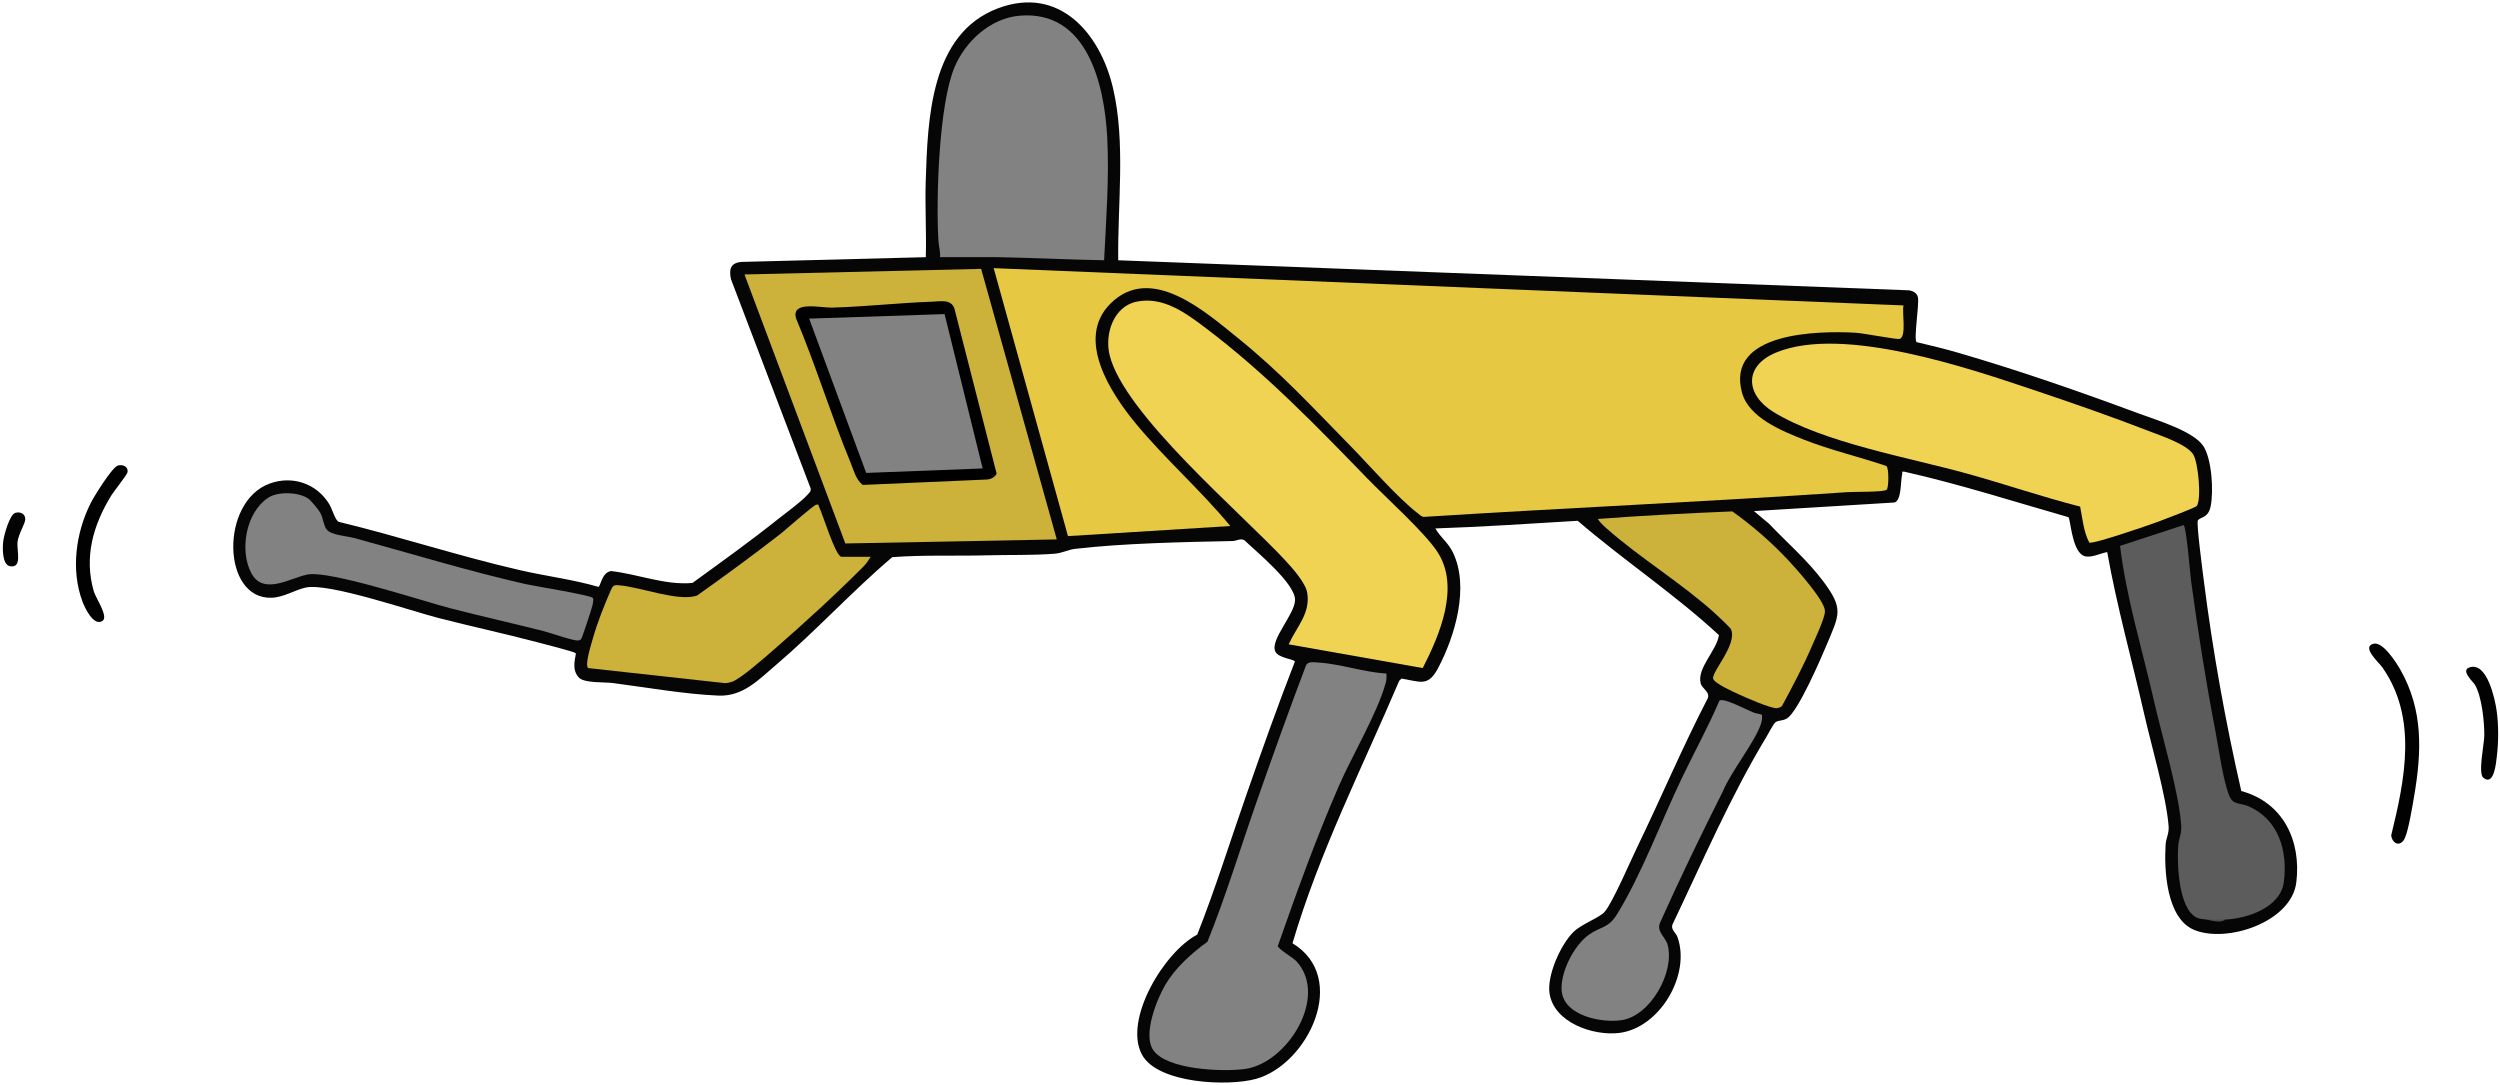 <?xml version="1.0" encoding="UTF-8"?>
<svg id="Layer_1" data-name="Layer 1" xmlns="http://www.w3.org/2000/svg" viewBox="0 0 1585 688">
  <defs>
    <style>
      .cls-1 {
        fill: #010101;
      }

      .cls-2 {
        fill: #828282;
      }

      .cls-3 {
        fill: #ccb13b;
      }

      .cls-4 {
        fill: #030303;
      }

      .cls-5 {
        fill: #5c5c5c;
      }

      .cls-6 {
        fill: #4e4e4e;
      }

      .cls-7 {
        fill: #060606;
      }

      .cls-8 {
        fill: #020202;
      }

      .cls-9 {
        fill: #e7c842;
      }

      .cls-10 {
        fill: #f1d354;
      }
    </style>
  </defs>
  <path class="cls-7" d="M708.99,165.01l501.45,19.05c2.55.48,5,1.74,5.53,4.46.91,4.6-2.76,26.2-.88,28.39,8.65,2.01,17.36,4.12,25.9,6.6,38.5,11.16,77.66,24.8,115.25,38.75,11.01,4.09,34.22,10.99,40.58,20.42,5.53,8.2,6.7,28.89,4.72,38.39-1.59,7.66-6.53,6.46-8.11,8.93-1.01,1.59,3.09,32.59,3.69,37.37,5.67,44.92,13.79,90.18,23.86,134.14,26.58,7.22,38.1,31.52,34.89,57.89-3.08,25.3-44.24,38.8-64.89,30.11-17.49-7.36-18.98-37.89-17.99-53.99.26-4.15,2.31-7.05,1.91-11.88-1.61-19.38-10.84-50.5-15.41-70.64-7.79-34.33-17.35-68.28-23.52-102.99-4.48.79-11.33,4.51-15.54,2.06-6.95-4.05-7.79-23.31-9.03-24.17-34.59-9.91-68.83-20.9-103.98-28.84-2.22-.24-1.09.15-1.42,1.46-1.12,4.49-.29,16.79-4.93,18.06l-89.08,5.45,9.52,7.96c11.47,12.04,24.45,23.21,34.43,36.57,13.13,17.56,10.19,21.01,2.22,40.14-3.78,9.08-18.25,42.53-25.22,46.78-2.73,1.67-5.63,1.06-7.45,2.55-1.05.86-4.54,7.43-5.68,9.32-22.56,37.29-40.63,79.35-59.41,118.67-1.35,3.26,2.12,5.31,3.09,7.99,8.69,24.01-11.32,57.92-37.11,60.9-16.33,1.89-40.92-6.51-43.94-24.84-1.87-11.31,6.9-31.02,15.01-39.09,5.28-5.26,16.85-9.16,20-13,5.23-6.36,16.01-31.55,20.4-40.6,15.16-31.31,28.7-63.43,44.7-94.34,2.09-4.17-3.42-6.34-4.31-9.76-2.55-9.77,10.26-20.89,11.55-30.63-28.19-26.08-60.44-47.43-89.52-72.47-30.09,1.81-60.25,3.85-90.27,4.85,3.38,5.84,8.12,8.91,11.19,15.3,10.49,21.82,1.39,52.61-9.33,73.05-6.39,12.17-11.06,8.92-23.27,6.82l-1.48,1.41c-23.46,55.09-50.77,108.92-67.67,166.41,36.23,21.94,9.85,76.7-22.99,85.95-17.61,4.96-62.57,3.15-72.48-15.41-11.83-22.16,14.21-65.2,35.07-76,11.33-28.62,20.72-58.74,30.95-88.05s20.02-56.95,30.94-85c-.15-1.75-10.38-2.06-12.41-6.5-3.39-7.43,12.29-23.37,12.54-32.53.29-10.49-24.48-30.61-32.08-37.96-2.48-1.46-5.04.45-7.49.5-30.88.62-69.74,1.41-100.02,4.97-4.03.47-8.05,2.68-12.93,3.07-13.86,1.1-29.07.63-42.99,1.01-19.98.53-39.91-.34-59.84,1.16-25.43,21.55-48.37,46.76-73.69,68.31-11.22,9.55-20.98,20.1-36.51,19.47-21.27-.86-45.69-5.23-67.02-7.97-5.61-.72-18,.2-21.51-3.49-5.42-5.72-1.26-14.59-2.03-15.46-.85-.95-21.26-6.11-24.53-6.98-20.77-5.47-41.83-10.01-62.64-15.36-17.48-4.5-69.31-22.32-83.85-19.27-6.62,1.39-13.97,6.18-21.59,6.48-31.75,1.28-32.98-60.9-1.33-72.41,14.44-5.25,29.87.02,37.8,13.16,1.75,2.9,3.69,10.06,5.89,11.11,38.66,9.36,76.49,21.86,115.27,30.73,16.42,3.76,33.23,5.82,49.44,10.52,1.34-.13,2.17-9.46,8.16-10.02,17.06,1.99,34.18,9.11,51.45,7.53,18.27-13.27,36.77-26.51,54.41-40.59,5.08-4.05,14.67-10.91,18.59-15.4,1.07-1.22,2.26-2,1.94-3.94l-50.5-132.6c-1.45-6.52-.23-10.56,7.01-11.01l116.5-3c.43-16.14-.57-32.41-.05-48.55,1.27-38.75,2.84-93.07,45.78-109.22,38.9-14.63,64.84,15.9,72.95,50.57s2.85,73.44,3.31,109.19Z"/>
  <path class="cls-1" d="M1504.72,408.14c5.96-1.64,14.5,11.88,17.13,16.5,14.61,25.71,13.52,52.13,8.67,80.38-1.08,6.32-3.47,20.98-5.79,26.21-2.64,5.96-7.98,4-8.71-1.6,8.67-35.38,16.86-74.55-5.63-106.53-2.3-3.27-13.34-12.85-5.67-14.96Z"/>
  <path class="cls-1" d="M74.72,295.17c3.08-.92,6.67.66,6.16,4.1-.27,1.81-8.48,11.87-10.29,14.81-11.48,18.67-17.44,39.09-11.1,60.93,1.19,4.1,9.37,15.85,5.59,18.55-5.63,4.01-11.37-8.31-12.84-12.29-7.41-19.97-4.16-43.56,5.25-62.29,2.15-4.27,13.53-22.7,17.24-23.81Z"/>
  <path class="cls-8" d="M1565.65,423.13c11.15-3.74,16.17,20.05,17.23,27.5,1.29,9.08,1.22,19.74.12,28.86-.48,4-1.7,19.19-8.59,13.6-3.43-2.78.56-21.46.63-26.55.12-8.67-1.53-24.77-5.84-32.24-1.23-2.13-9.39-9.21-3.55-11.17Z"/>
  <path class="cls-4" d="M9.7,325.16c3.11-.95,6.53.61,6.31,4.25-.17,2.78-4.35,9.28-4.9,14.19-.6,5.33,3.18,16.55-4.56,15.42-5.31-.78-4.93-11.42-4.54-15.52.35-3.7,4.01-17.23,7.69-18.35Z"/>
  <path class="cls-9" d="M677.1,339.9l-47.1-169.89,576.85,23.63c-1.15,4.04,2.09,19.85-2.53,21.26-1.51.46-23.26-3.68-27.78-3.94-23.9-1.35-82.68-.42-72.08,38.08,4.33,15.75,25.25,24.19,39.28,29.72,16.97,6.7,35.02,10.82,52.28,16.72,1.62,1.35,1.52,14.06.05,15.08-2.19,1.51-20.52,1.17-24.55,1.45-89.52,6.11-179.27,10.02-268.9,15.71-1.53-.17-2.51-1.35-3.64-2.21-12.67-9.62-31.06-30.83-43-42.99-24.27-24.72-44.13-46.45-71.5-68.5-20.55-16.56-54.84-47.06-80.46-21.52-22.43,22.35.28,56.89,16.02,75.97,18.53,22.46,41.37,42.45,59.95,65.03l-102.88,6.39Z"/>
  <path class="cls-10" d="M720.73,191.23c16.91-3.43,31.28,7.4,43.75,16.8,37.51,28.3,69.98,61.85,102.55,95.45,11.54,11.91,36.45,34.27,44.41,46.59,14.31,22.15,1.34,52.44-9.43,73.48l-84.98-15.04c5-11.11,13.97-19.64,11.74-32.77-1.06-6.22-9.33-15.51-13.73-20.26-27.84-30.06-102.55-93.07-111.56-130.44-3.19-13.24,2.42-30.8,17.26-33.81Z"/>
  <path class="cls-10" d="M1392.77,320.76c-.79,1.11-21.98,9.05-25.25,10.26-5.77,2.13-39.62,13.8-42.87,13.05-3.7-6.98-4.33-15.24-5.83-22.88-24.1-6.16-47.65-14.25-71.6-20.9-36.51-10.14-91.12-19.57-122.88-39.12-17.82-10.96-18.86-29.17,1.69-37.65,42.47-17.52,122.78,10.1,165.5,24.46,23.05,7.75,48.11,16.48,70.73,25.27,7.55,2.94,23.96,8.27,28.2,14.8,3.24,4.99,5.38,28.39,2.32,32.72Z"/>
  <path class="cls-2" d="M878.99,427.01c.17,2.05.09,4.02-.46,6.03-5.34,19.23-21.29,45.98-29.71,65.29-14.46,33.18-26.69,67.22-38.67,101.38-.1,1.79,9.63,7.37,11.85,9.8,20.41,22.37-5.76,64.58-32.76,68.24-13.74,1.86-49.89.65-58.25-12.24-6.38-9.84,2.32-31.78,7.83-41.18,6.3-10.73,16.72-20.03,26.72-27.28,11.75-29.13,20.99-59.76,31.44-89.56,10.07-28.72,20.31-57.44,31.12-85.88,1.43-2.36,4.84-1.74,7.39-1.59,14.52.87,28.92,6.19,43.51,6.99Z"/>
  <path class="cls-2" d="M699.99,164.99c-22.52-.36-44.99-1.57-67.53-1.95-4.13-.07-7.84,0-11.92,0-8.18,0-16.37-.09-24.54-.04.28-3.57-.83-6.92-1.04-10.46-1.6-26.36.28-86.32,10.19-109.91,6.95-16.54,22.85-31.11,41.32-32.68,43.04-3.66,53.82,43.99,55.53,77.55,1.3,25.54-.74,52.08-2,77.48Z"/>
  <polygon class="cls-3" points="670 341.99 535.94 344.56 472 174.01 622.04 170.46 670 341.99"/>
  <path class="cls-5" d="M1399,583c-2.21-.39-3.93-.09-6.27-1.23-11.6-5.63-12.5-34.1-11.76-45.31.31-4.6,2.25-7.85,1.94-12.82-1.27-20.71-12.43-57.81-17.39-79.66-7.39-32.5-17.38-64.78-21.41-97.9l40.26-13.17c1.79.36,4.19,31.12,4.78,35.44,4.27,31.34,9.34,63.63,15.33,94.67,2.19,11.36,4.81,31.2,8.78,41.22,2.56,6.45,6.54,4.52,12.11,6.89,19.29,8.23,25.24,28.49,22.54,48.28-2.19,16.06-23.28,22.97-36.91,23.59-3.9.8-7.9.8-12,0Z"/>
  <path class="cls-3" d="M552,353c-1.26,2.13-2.7,4.28-4.45,6.05-16.96,17.13-38.28,36.59-56.53,52.47-5.24,4.56-21.72,19.21-27.18,20.81-1.43.42-2.83.78-4.34.76l-86.55-9.53c-2.43-1.62,1.9-15.15,2.79-18.32,1.46-5.22,3.57-11.41,5.52-16.48.97-2.53,6.23-15.76,7.22-16.78,1.24-1.28,2.32-1.01,3.88-.91,12.82.84,38.19,10.74,49.67,6.44,17.85-12.67,35.62-25.65,52.88-39.11,3.39-2.64,20.73-18.11,22.6-18.43,2-.34,1.28.41,1.74,1.31,2.37,4.65,10.48,31.72,14.27,31.72h18.5Z"/>
  <path class="cls-3" d="M1129.72,447.7c-.88.73-2.18,1.2-3.31,1.27-3.81.22-19.64-6.72-24.08-8.79-3.32-1.54-15.43-6.89-16.19-9.89-1.1-4.32,15.44-21.67,11.34-31.27-.48-1.14-8.35-8.49-10-9.99-21.26-19.33-47.75-35.24-68.95-54.05-1.97-1.75-4.1-3.74-5.53-5.96,28.37-2.16,56.84-3.61,85.29-4.8,12.81,9.12,25.02,19.78,35.74,31.26,5.21,5.58,23.02,25.46,22.99,32.03-.01,4.26-5.86,16.53-7.84,21.17-5.7,13.33-12.57,26.29-19.46,39.03Z"/>
  <path class="cls-2" d="M1116.9,453.1c.72.84,0,4.51-.45,5.85-4.09,11.99-18.96,30.1-24.18,42.81-13.84,27.51-27.14,55.04-39.79,83.21-2.43,5.89,3.48,8.95,4.85,14.21,4.47,17.21-10.86,44.72-29.06,47.58-12.67,1.99-36.63-2.68-38.15-18.39-1.13-11.64,7.78-29,17.16-35.71,7.58-5.42,12.28-3.88,17.9-12.99,15.58-25.23,27.98-58.84,40.97-86.03,7.9-16.53,16.79-32.63,24-49.49,2.92-1.85,17.62,6.07,21.6,7.61,1.27.49,4.98,1.13,5.16,1.33Z"/>
  <path class="cls-2" d="M195.7,316.31c1.58,1.15,6.47,7.04,7.48,9.01,1.71,3.31,1.98,7.72,3.79,10.21,2.8,3.84,12.64,4.23,17.46,5.54,36.19,9.85,72.16,20.94,108.76,29.24,5.45,1.24,41.45,7.01,42.7,8.8.63.9-.04,3.69-.33,4.94-.51,2.17-6.37,20.08-7.03,20.96-.58.78-1.11.93-2.04,1.04-2.92.35-17.7-4.88-22.06-5.98-19.51-4.93-39.15-9.33-58.64-14.36-17.73-4.58-77.16-24.3-90.96-21.45-10.99,2.27-28.04,13.46-35.57-1.02s-3.35-38.42,10.8-47.7c6.26-4.1,19.59-3.65,25.65.76Z"/>
  <path class="cls-6" d="M1411,583c-3.38,2.48-8.38.65-12,0,3.98-.13,8.02.18,12,0Z"/>
  <path d="M590.79,191.3c5.08-.17,11.98-1.91,14.26,4.15l26.81,104.84c-1.17,2.39-3.78,3.61-6.34,3.73l-78.57,3.42c-4.35-3.43-5.64-9.22-7.7-14.2-12.43-30.06-21.95-61.43-34.57-91.44-3.15-11.3,15.62-6.58,22.86-6.77,20.96-.56,42.15-3.02,63.25-3.75Z"/>
  <polygon class="cls-2" points="598.87 199.13 623 297 549.16 299.83 513 202 598.87 199.13"/>
</svg>